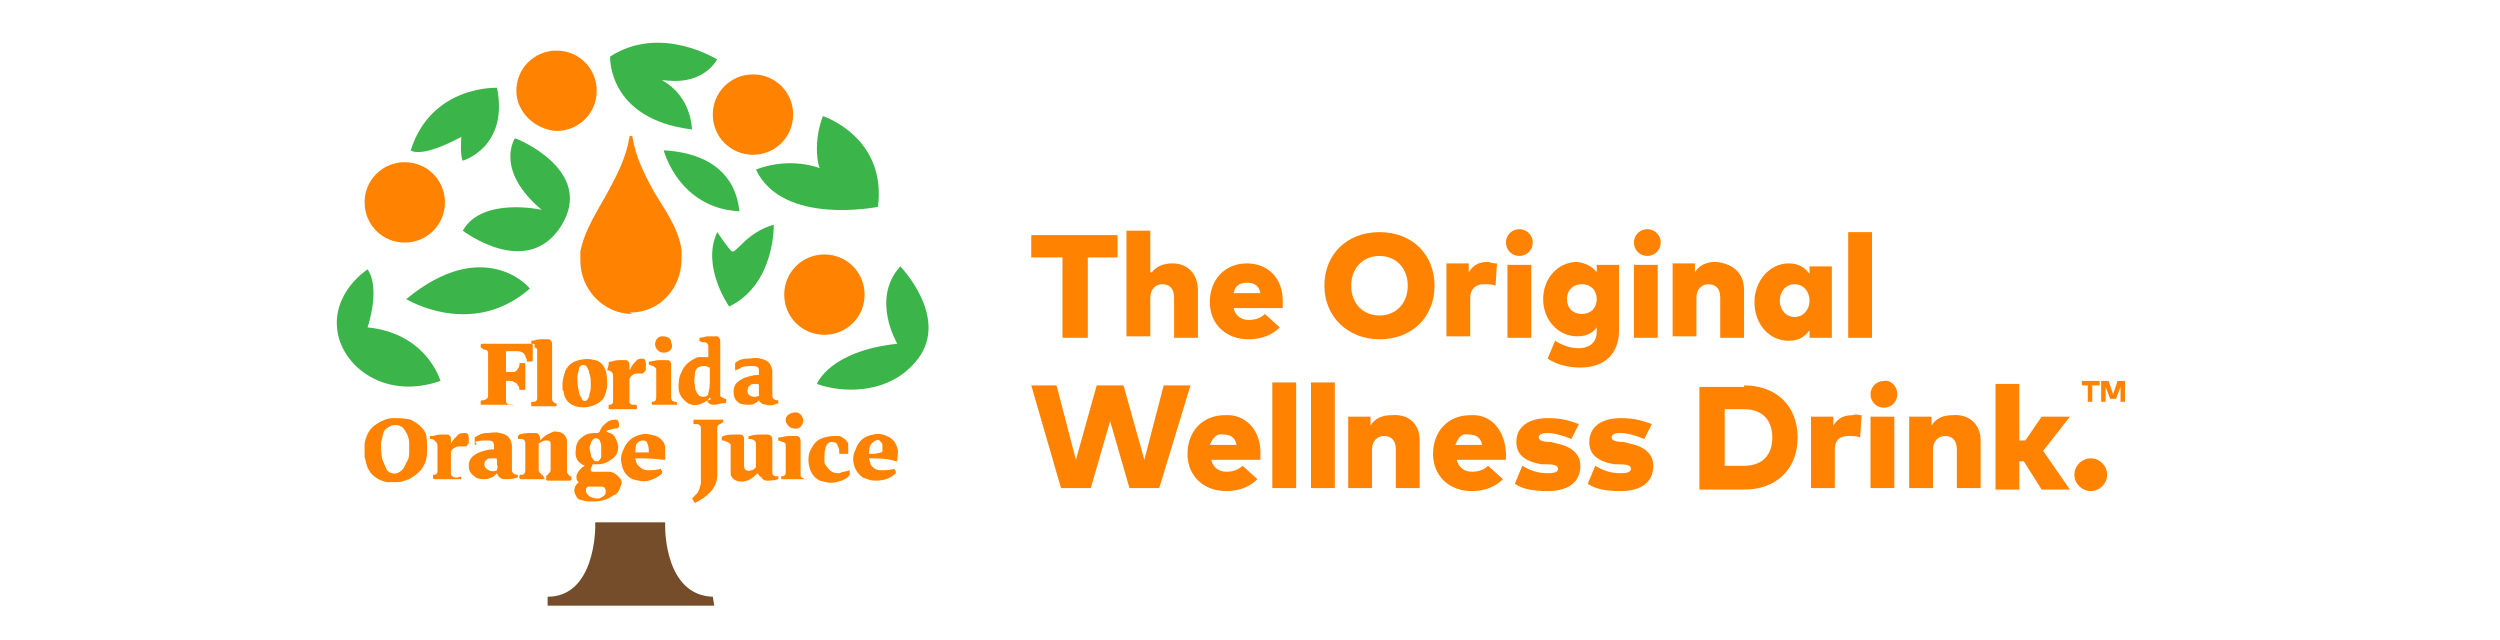 <?xml version="1.0" encoding="utf-8"?>
<!-- Generator: Adobe Illustrator 24.0.1, SVG Export Plug-In . SVG Version: 6.00 Build 0)  -->
<svg version="1.1" id="Layer_1" xmlns="http://www.w3.org/2000/svg" xmlns:xlink="http://www.w3.org/1999/xlink" x="0px" y="0px"
	 viewBox="0 0 168 43" style="enable-background:new 0 0 168 43;" xml:space="preserve">
<style type="text/css">
	.st0{fill:#764D2A;}
	.st1{fill:#FF8200;}
	.st2{fill:#3BB44A;}
	.st3{enable-background:new    ;}
</style>
<g>
	<path class="st0" d="M48,40.7H36.8l0-0.6c3.2,0,3.2-4.6,3.2-4.7l0-0.3h4.7v0.3c0,0.2,0,4.6,3.2,4.7L48,40.7L48,40.7z"/>
	<path class="st1" d="M42.3,21c0,0,0.1,0,0.1,0c1.9,0,3.4-1.6,3.4-3.6c0-0.2,0-0.4,0-0.6c-0.2-1.5-1.2-2.8-1.9-4
		c-0.6-1.1-1.2-2.3-1.4-3.6c0-0.1-0.2-0.1-0.2,0c-0.2,1.3-0.8,2.5-1.4,3.6c-0.7,1.3-1.6,2.6-1.9,4.1c0,0.2,0,0.4,0,0.6
		c0,2,1.6,3.6,3.5,3.6L42.3,21z"/>
	<path class="st1" d="M47.7,25.6c0-0.3,0-0.5,0-0.8c0,0,0-0.1,0-0.1c-0.1,0-0.2-0.1-0.3-0.1c-0.2,0-0.3,0-0.5,0.1
		c-0.1,0.1-0.2,0.2-0.2,0.4c0,0.3-0.1,0.5,0,0.8c0,0.1,0,0.3,0.1,0.4c0,0.1,0.1,0.2,0.2,0.3c0.2,0.1,0.5,0.1,0.6-0.1
		c0,0,0-0.1,0-0.1C47.7,26.1,47.7,25.8,47.7,25.6 M47.7,26.7c-0.1,0.2-0.3,0.3-0.5,0.4c-0.4,0.2-0.9,0.2-1.3-0.3
		c-0.2-0.2-0.3-0.5-0.3-0.7c0-0.4,0-0.7,0.2-1.1c0.2-0.5,0.6-0.8,1.1-1c0.2,0,0.4,0,0.6,0c0,0,0.1,0,0.1,0c0,0,0,0,0,0
		c0-0.2,0-0.4,0-0.7c0-0.2-0.1-0.3-0.3-0.3c-0.1,0-0.2,0-0.3-0.1v-0.2c0.2,0,0.4-0.1,0.6-0.1c0.2,0,0.4,0,0.5,0c0,0,0.1,0,0.1,0
		c0.1,0,0.2,0.2,0.2,0.3c0,0.3,0,0.5,0,0.8c0,0.9,0,1.8,0,2.6c0,0.1,0,0.2,0,0.3c0,0.1,0.2,0.1,0.3,0.2c0.1,0,0.1,0,0.1,0.1
		c0,0.2,0,0.2-0.2,0.2c-0.2,0-0.4,0.1-0.6,0.1c-0.3,0-0.4-0.1-0.5-0.3C47.8,26.9,47.8,26.8,47.7,26.7"/>
	<path class="st1" d="M34.3,27.2C34.3,27.2,34.3,27.2,34.3,27.2c-0.7,0-1.3,0-1.9,0c-0.1,0-0.1,0-0.1-0.1c0-0.2,0-0.2,0.2-0.2
		c0.3-0.1,0.3-0.2,0.3-0.4c0-0.2,0-0.3,0-0.5c0-0.6,0-1.2,0-1.8c0-0.2,0-0.3,0-0.5c0-0.1-0.1-0.2-0.2-0.2c-0.1,0-0.1,0-0.2-0.1
		c0,0-0.1,0-0.1-0.1c0,0,0-0.1,0-0.1c0,0,0-0.1,0.1-0.1c0.3,0,0.5,0,0.8,0c0,0,0,0,0.1,0c0.7,0,1.4,0,2.1,0c0.1,0,0.2,0,0.3,0
		c0,0,0.1,0,0.1,0.1c0,0.3,0,0.7,0,1c0,0,0,0.1-0.1,0.1c-0.1,0-0.2,0-0.2,0c-0.1,0-0.1,0-0.1-0.1c0-0.1-0.1-0.2-0.1-0.3
		c-0.1-0.2-0.3-0.3-0.5-0.3c-0.3,0-0.5,0-0.8,0c0,0,0,0,0,0.1c0,0.4,0,0.8,0,1.2c0,0.1,0,0.1,0.1,0.1c0.1,0,0.3,0,0.4,0
		c0.2,0,0.3-0.2,0.4-0.4c0,0,0-0.1,0-0.1c0-0.1,0-0.1,0.1-0.1c0.1,0,0.1,0,0.2,0c0.1,0,0.1,0,0.1,0.1c0,0.5,0,1,0,1.5
		c0,0.1,0,0.1,0,0.2c0,0,0,0,0,0c-0.1,0-0.2,0-0.3,0c0,0,0,0-0.1,0c0-0.1,0-0.2-0.1-0.3c-0.1-0.2-0.2-0.2-0.4-0.3
		c-0.1,0-0.3,0-0.4,0c0,0,0,0.1,0,0.1c0,0.4,0,0.7,0,1.1c0,0,0,0.1,0,0.1c0,0.2,0.1,0.3,0.4,0.3c0,0,0.1,0,0.1,0.1
		C34.3,27.1,34.3,27.1,34.3,27.2"/>
	<path class="st1" d="M39.7,25.8c0-0.2,0-0.5-0.1-0.7c0-0.2-0.1-0.3-0.2-0.5c-0.1-0.1-0.3-0.1-0.4,0c-0.1,0.1-0.1,0.2-0.1,0.2
		c0,0.2-0.1,0.3-0.1,0.5c0,0.3,0,0.6,0.1,1c0,0.2,0.1,0.3,0.2,0.5c0.1,0.2,0.3,0.2,0.4,0c0.1-0.1,0.1-0.2,0.1-0.3
		C39.7,26.3,39.7,26.1,39.7,25.8 M37.8,25.8c0-0.3,0.1-0.6,0.2-0.9c0.2-0.4,0.5-0.6,0.9-0.7c0.4-0.1,0.7-0.1,1.1,0
		c0.4,0.1,0.6,0.4,0.7,0.7c0.1,0.3,0.1,0.7,0.1,1c0,0.3-0.1,0.5-0.2,0.8c-0.2,0.3-0.5,0.5-0.9,0.6c-0.3,0.1-0.7,0.1-1,0
		c-0.4-0.1-0.7-0.4-0.8-0.8c0-0.1,0-0.2-0.1-0.3C37.8,26,37.8,25.9,37.8,25.8"/>
	<path class="st1" d="M51,26.2L51,26.2c0-0.1,0-0.2,0-0.3c0,0,0-0.1-0.1-0.1c-0.1,0-0.2,0-0.2,0c-0.1,0-0.2,0-0.3,0.1
		c-0.2,0.1-0.2,0.5-0.1,0.6c0.2,0.2,0.5,0.2,0.7,0.1c0,0,0,0,0-0.1C51,26.4,51,26.3,51,26.2 M49.4,24.9c0-0.1,0-0.3,0-0.4
		c0,0,0,0,0-0.1c0.2-0.2,0.5-0.3,0.8-0.3c0.3,0,0.6-0.1,0.9,0c0.5,0.1,0.7,0.3,0.8,0.8c0,0.3,0,0.5,0,0.8c0,0.2,0,0.5,0,0.7
		c0,0.1,0,0.1,0,0.2c0,0.2,0.2,0.3,0.3,0.3c0,0,0.1,0,0.1,0c0,0.1,0,0.1,0,0.2c0,0,0,0,0,0c-0.3,0.1-0.5,0.2-0.8,0.1
		c-0.2,0-0.4-0.1-0.5-0.3c0,0,0,0,0,0c0,0,0,0,0,0c-0.2,0.2-0.4,0.3-0.6,0.3c-0.2,0-0.5,0-0.7-0.1c-0.3-0.2-0.4-0.4-0.4-0.8
		c0-0.5,0.3-0.7,0.7-0.9c0.3-0.1,0.6-0.2,0.9-0.2c0.1,0,0.1,0,0.1-0.1c0-0.1,0-0.1,0-0.2c0-0.2-0.1-0.3-0.4-0.3
		c-0.3,0-0.6,0-0.8,0.1C49.7,24.8,49.6,24.8,49.4,24.9C49.5,24.9,49.5,24.9,49.4,24.9"/>
	<path class="st1" d="M35.7,23.1v-0.2c0.2,0,0.4-0.1,0.6-0.1c0.2,0,0.4,0,0.5,0c0,0,0.1,0,0.1,0c0.1,0,0.2,0.2,0.2,0.3
		c0,0.3,0,0.5,0,0.8c0,0.9,0,1.8,0,2.8c0,0,0,0.1,0,0.1c0,0.2,0.1,0.2,0.2,0.3c0,0,0.1,0,0.1,0v0.2h-1.7V27c0,0,0.1,0,0.2,0
		c0.1,0,0.2-0.1,0.2-0.2c0-0.1,0-0.2,0-0.2c0-1,0-2,0-2.9c0-0.1,0-0.1,0-0.2c0-0.1-0.1-0.1-0.2-0.2C36,23.1,35.9,23.1,35.7,23.1"/>
	<path class="st1" d="M40.9,24.5c0-0.2,0-0.2,0.2-0.2c0.2-0.1,0.5-0.1,0.7-0.1c0.1,0,0.1,0,0.2,0c0.2,0,0.3,0.1,0.3,0.4
		c0,0.1,0,0.2,0,0.3c0-0.1,0.1-0.1,0.1-0.2c0.1-0.2,0.3-0.4,0.4-0.5c0.1-0.1,0.3-0.1,0.4-0.1c0.1,0,0.2,0.1,0.2,0.3
		c0,0.1,0,0.2,0,0.4c0,0.1,0,0.1-0.1,0.2c0,0-0.1,0.1-0.1,0.1c-0.1,0-0.3,0-0.4,0c-0.2,0-0.3,0.1-0.4,0.2c0,0-0.1,0.1-0.1,0.2
		c0,0.4,0,0.8,0,1.3c0,0.1,0,0.1,0,0.2c0,0.1,0.1,0.2,0.2,0.2c0.1,0,0.1,0,0.2,0c0,0,0.1,0,0.1,0.1c0,0.1,0,0.1,0,0.2
		c0,0-0.1,0-0.1,0c-0.5,0-0.9,0-1.4,0c-0.1,0-0.2,0-0.3,0c-0.1,0-0.1,0-0.1-0.1c0-0.1,0-0.1,0-0.2c0,0,0.1,0,0.1,0
		c0.1,0,0.2-0.1,0.2-0.2c0-0.1,0-0.1,0-0.2c0-0.5,0-1,0-1.5c0-0.1,0-0.2-0.1-0.3c-0.1-0.1-0.2-0.1-0.3-0.1
		C40.9,24.5,40.9,24.5,40.9,24.5"/>
	<path class="st1" d="M45.5,27.2h-1.7c0-0.1,0-0.1,0-0.2c0,0,0,0,0,0c0,0,0.1,0,0.1,0c0.1,0,0.2-0.1,0.2-0.3c0-0.1,0-0.1,0-0.2
		c0-0.5,0-0.9,0-1.4c0-0.1,0-0.2,0-0.3s-0.1-0.1-0.2-0.2c-0.1,0-0.2-0.1-0.3-0.1c0-0.1,0-0.1,0-0.2c0,0,0,0,0,0
		c0.2,0,0.5-0.1,0.7-0.1c0.2,0,0.3,0,0.5,0c0.2,0,0.3,0.1,0.3,0.3c0,0.1,0,0.3,0,0.4c0,0.6,0,1.1,0,1.7c0,0,0,0.1,0,0.1
		c0,0.2,0.1,0.3,0.3,0.3c0,0,0.1,0,0.1,0.1C45.5,27.1,45.5,27.1,45.5,27.2"/>
	<path class="st1" d="M44.6,23.7c-0.2,0-0.4-0.1-0.5-0.3c-0.2-0.3,0-0.8,0.4-0.8c0.3,0,0.6,0.1,0.6,0.4C45.3,23.4,45,23.7,44.6,23.7
		C44.7,23.7,44.6,23.7,44.6,23.7"/>
	<path class="st1" d="M27.5,30.3c0-0.2,0-0.4,0-0.5c0-0.3-0.1-0.6-0.3-0.9c-0.2-0.3-0.5-0.4-0.9-0.3c-0.2,0.1-0.4,0.2-0.5,0.4
		c-0.1,0.2-0.1,0.5-0.2,0.7c0,0.4,0,0.8,0.1,1.2c0.1,0.2,0.2,0.5,0.3,0.7c0.3,0.3,0.7,0.3,1,0c0.2-0.2,0.2-0.3,0.3-0.5
		C27.5,30.8,27.5,30.6,27.5,30.3 M28.7,30.2c0,0.3,0,0.5-0.1,0.8c-0.2,0.6-0.6,0.9-1.1,1.2c-0.3,0.1-0.5,0.2-0.8,0.2
		c-0.2,0-0.4,0-0.7,0c-0.5-0.1-1-0.4-1.2-0.8c-0.2-0.3-0.2-0.6-0.3-0.9c0-0.3,0-0.6,0-0.9c0.1-0.5,0.3-1,0.8-1.3
		c0.3-0.2,0.7-0.4,1.1-0.4c0.4,0,0.8,0,1.2,0.1c0.4,0.2,0.8,0.5,1,0.9C28.7,29.4,28.7,29.8,28.7,30.2"/>
	<path class="st1" d="M40.4,30.3C40.4,30.3,40.4,30.3,40.4,30.3c0-0.1,0-0.1,0-0.2c0-0.2,0-0.3-0.1-0.5c-0.1-0.2-0.4-0.2-0.5,0
		c0,0-0.1,0.1-0.1,0.2c-0.1,0.2-0.1,0.4,0,0.7c0,0.2,0.1,0.3,0.2,0.4C39.9,31,40,31,40.2,31c0.1-0.1,0.2-0.2,0.2-0.3
		C40.4,30.5,40.4,30.4,40.4,30.3 M39.8,32.7C39.8,32.7,39.8,32.7,39.8,32.7c-0.1,0-0.2,0-0.2,0c-0.1,0-0.1,0-0.2,0.1
		c-0.1,0.3,0.1,0.5,0.3,0.6c0.2,0.1,0.4,0.1,0.5,0.1c0.1,0,0.3-0.1,0.4-0.2c0.1-0.1,0.1-0.1,0.1-0.3c0-0.2-0.1-0.3-0.3-0.3
		C40.2,32.7,40,32.7,39.8,32.7 M39.1,32.5c-0.1,0-0.2-0.1-0.2-0.1c-0.2-0.1-0.2-0.4-0.1-0.6c0.1-0.2,0.3-0.4,0.5-0.5
		c0,0,0.1,0,0.1,0c0,0,0,0-0.1,0c-0.5-0.2-0.7-0.6-0.6-1.1c0-0.5,0.3-0.8,0.7-1c0.2-0.1,0.5-0.1,0.7-0.1c0.1,0,0.1,0,0.2-0.1
		c0.1-0.3,0.3-0.5,0.6-0.7c0.2-0.1,0.4-0.1,0.5-0.1c0.2,0,0.2,0.3,0.2,0.4c0,0.2-0.2,0.2-0.3,0.2c-0.1,0-0.3,0.1-0.4,0.1
		c-0.1,0-0.1,0.1-0.2,0.1c0.1,0,0.2,0.1,0.3,0.1c0.3,0.1,0.4,0.4,0.5,0.7c0.1,0.3,0,0.7-0.2,0.9c-0.2,0.2-0.4,0.3-0.6,0.4
		c-0.2,0.1-0.5,0.1-0.8,0.1c-0.1,0-0.1,0-0.1,0.1c-0.1,0.1-0.1,0.2-0.1,0.3c0,0.1,0.1,0.1,0.1,0.1c0.1,0,0.3,0,0.4,0
		c0.3,0,0.5,0,0.7,0c0.3,0,0.6,0.2,0.8,0.5c0.1,0.1,0.1,0.3,0,0.5c-0.1,0.3-0.2,0.5-0.5,0.6c-0.4,0.3-0.9,0.4-1.3,0.4
		c-0.3,0-0.6,0-0.8-0.1c-0.2,0-0.3-0.1-0.4-0.3c-0.2-0.3-0.1-0.7,0.2-0.9c0.1,0,0.1-0.1,0.2-0.1C39,32.6,39.1,32.5,39.1,32.5"/>
	<path class="st1" d="M36.6,32.2C36.6,32.2,36.6,32.2,36.6,32.2c-0.5,0-0.9,0-1.3,0c-0.1,0-0.2,0-0.3,0c0,0-0.1,0-0.1-0.1
		c0-0.2,0-0.2,0.2-0.2c0.1,0,0.2-0.1,0.2-0.3c0-0.1,0-0.1,0-0.2c0-0.5,0-1,0-1.6c0,0,0,0,0,0c0-0.2-0.1-0.3-0.3-0.3c0,0-0.1,0-0.1,0
		c-0.1,0-0.1,0-0.1-0.1c0-0.1,0-0.1,0.1-0.2c0.3-0.1,0.6-0.1,0.9-0.1c0.1,0,0.1,0,0.2,0c0.2,0,0.2,0.1,0.3,0.3c0,0.1,0,0.1,0,0.2
		c0.1-0.1,0.1-0.1,0.2-0.2c0.2-0.2,0.5-0.3,0.7-0.4c0.2,0,0.5,0,0.7,0.2c0.1,0.1,0.2,0.3,0.2,0.4c0,0.1,0,0.1,0,0.2
		c0,0.6,0,1.1,0,1.7c0,0.1,0,0.1,0,0.2c0,0.1,0.1,0.2,0.2,0.3c0.1,0,0.1,0,0.1,0.1c0,0.2,0,0.2-0.2,0.2c-0.4,0-0.8,0-1.2,0
		c-0.1,0-0.1,0-0.2,0c0,0-0.1,0-0.1-0.1c0-0.1,0-0.1,0-0.2c0,0,0.1-0.1,0.1-0.1c0.1-0.1,0.2-0.2,0.2-0.3c0-0.5,0-1,0-1.5
		c0-0.1,0-0.2,0-0.3c0-0.2-0.2-0.2-0.3-0.2c-0.2,0-0.3,0.1-0.5,0.2c0,0,0,0.1,0,0.1c0,0.2,0,0.4,0,0.6c0,0.3,0,0.6,0,0.9
		c0,0.1,0,0.1,0,0.2c0,0.1,0.1,0.2,0.2,0.3c0,0,0.1,0,0.1,0.1C36.6,32.1,36.6,32.2,36.6,32.2"/>
	<path class="st1" d="M33.4,31.2C33.4,31.2,33.4,31.2,33.4,31.2c0-0.1,0-0.2,0-0.3c0,0,0-0.1-0.1-0.1c-0.1,0-0.2,0-0.3,0
		c-0.1,0-0.2,0-0.3,0.1c-0.2,0.1-0.2,0.5,0,0.6c0.2,0.2,0.5,0.2,0.7,0.1c0,0,0,0,0-0.1C33.5,31.4,33.4,31.3,33.4,31.2 M31.9,29.9
		c0-0.1,0-0.3,0-0.4c0,0,0-0.1,0-0.1c0.3-0.2,0.5-0.3,0.8-0.3c0.3,0,0.6-0.1,0.9,0c0.5,0.1,0.7,0.3,0.8,0.8c0,0.3,0,0.5,0,0.8
		c0,0.2,0,0.5,0,0.7c0,0.1,0,0.1,0,0.2c0,0.2,0.2,0.3,0.3,0.3c0.1,0,0.1,0,0.1,0.1c0,0.1,0,0.1-0.1,0.1c-0.2,0.1-0.5,0.1-0.8,0.1
		c-0.2,0-0.4-0.1-0.5-0.4c0,0,0,0,0,0c-0.1,0.1-0.1,0.1-0.2,0.2c-0.2,0.1-0.4,0.2-0.6,0.2c-0.2,0-0.4,0-0.6-0.1
		c-0.3-0.2-0.5-0.4-0.5-0.8c0-0.5,0.3-0.7,0.7-0.9c0.3-0.1,0.6-0.2,0.9-0.2c0.1,0,0.1,0,0.1-0.1c0,0,0-0.1,0-0.1
		c0-0.3-0.1-0.4-0.4-0.4c-0.3,0-0.6,0-0.9,0.1C32.1,29.8,32,29.9,31.9,29.9"/>
	<path class="st1" d="M42.7,30.4c0.1,0,0.2,0,0.3,0c0.2,0,0.4,0,0.5,0c0,0,0.1,0,0.1,0c0-0.2,0-0.4-0.1-0.6c0-0.1-0.1-0.2-0.3-0.2
		c-0.2,0-0.3,0.1-0.4,0.2C42.7,29.9,42.7,30.2,42.7,30.4 M42.7,30.8c0,0.2,0.1,0.4,0.2,0.5c0.2,0.2,0.4,0.3,0.6,0.3
		c0.3,0,0.6,0,0.9-0.1c0,0,0,0,0,0c0,0.1,0.1,0.1,0.1,0.2c0,0,0,0,0,0.1c-0.3,0.3-0.6,0.4-0.9,0.5c-0.4,0.1-0.7,0-1.1-0.1
		c-0.4-0.2-0.6-0.5-0.7-0.9c-0.1-0.4-0.1-0.7,0.1-1.1c0.2-0.5,0.6-0.9,1.2-1c0.3-0.1,0.6,0,1,0.1c0.4,0.2,0.6,0.5,0.6,0.8
		c0,0.2,0,0.4,0,0.7c0,0.1,0,0.1-0.1,0.1C43.9,30.8,43.3,30.8,42.7,30.8L42.7,30.8L42.7,30.8z"/>
	<path class="st1" d="M31,32.2C30.9,32.2,30.9,32.2,31,32.2c-0.6,0-1,0-1.5,0c-0.1,0-0.2,0-0.3,0c0,0-0.1,0-0.1-0.1
		c0-0.1,0-0.1,0-0.2c0,0,0.1,0,0.1,0c0.1,0,0.2-0.1,0.2-0.2c0-0.1,0-0.1,0-0.2c0-0.5,0-1,0-1.5c0-0.1,0-0.2-0.1-0.3
		c-0.1-0.1-0.2-0.2-0.3-0.2c0,0-0.1,0-0.1,0c0-0.1,0-0.1,0-0.2c0,0,0,0,0.1,0c0.2,0,0.4-0.1,0.6-0.1c0.1,0,0.3,0,0.4,0
		c0.2,0,0.3,0.1,0.3,0.3c0,0.1,0,0.2,0,0.4c0,0,0,0,0-0.1c0.1-0.2,0.3-0.4,0.5-0.6c0.1-0.1,0.3-0.1,0.5-0.1c0.1,0,0.2,0.1,0.2,0.3
		c0,0.1,0,0.2,0,0.3c0,0.1,0,0.1-0.1,0.2c0,0.1-0.1,0.1-0.2,0.1c-0.1,0-0.3,0-0.4,0c-0.1,0-0.3,0.1-0.4,0.2c0,0-0.1,0.1-0.1,0.2
		c0,0.4,0,0.8,0,1.3c0,0,0,0.1,0,0.1c0,0.2,0.1,0.2,0.3,0.3c0,0,0.1,0,0.1,0C31,32,31,32,31,32.2C31,32.2,31,32.2,31,32.2"/>
	<path class="st1" d="M50.9,31.8C50.9,31.8,50.9,31.8,50.9,31.8c-0.2,0.2-0.4,0.4-0.7,0.5c-0.3,0.1-0.6,0.1-0.9-0.1
		c-0.1-0.1-0.2-0.2-0.2-0.4c0-0.5,0-1.1,0-1.6c0-0.1,0-0.2,0-0.3c0-0.1-0.1-0.1-0.2-0.2c-0.1,0-0.2-0.1-0.3-0.1
		c-0.1,0-0.1,0-0.1-0.1c0-0.2,0-0.1,0.1-0.2c0.3-0.1,0.6-0.1,0.9-0.1c0.1,0,0.1,0,0.2,0c0.2,0,0.3,0.1,0.3,0.3c0,0.2,0,0.5,0,0.7
		c0,0.1,0,0.2,0,0.3c0,0.3,0,0.5,0,0.8c0,0.3,0.2,0.4,0.5,0.3c0.1,0,0.2-0.1,0.3-0.2c0,0,0,0,0-0.1c0-0.5,0-0.9,0-1.4
		c0-0.3-0.1-0.3-0.3-0.4c0,0,0,0-0.1,0c0,0-0.1,0-0.1,0c0-0.1,0-0.1,0-0.2c0,0,0,0,0.1,0c0.3-0.1,0.5-0.1,0.8-0.1c0.1,0,0.2,0,0.3,0
		c0.3,0,0.4,0.1,0.4,0.4c0,0.3,0,0.6,0,0.9c0,0.4,0,0.7,0,1.1c0,0.1,0,0.1,0,0.2c0,0.1,0.1,0.2,0.2,0.2c0,0,0,0,0.1,0
		c0,0,0.1,0,0.1,0c0,0.1,0,0.1,0,0.2c0,0,0,0,0,0c-0.3,0.1-0.6,0.1-0.8,0.1c-0.1,0-0.3-0.1-0.3-0.2C51,32,51,31.9,50.9,31.8"/>
	<path class="st1" d="M48.6,28.2c0,0.1,0,0.2,0,0.2c0,0,0,0,0,0c-0.1,0-0.1,0-0.2,0.1c-0.1,0-0.2,0.1-0.2,0.3c0,0,0,0.1,0,0.1
		c0,1,0,2,0,3c0,0.5-0.2,0.9-0.5,1.2c-0.3,0.3-0.6,0.5-1,0.7c-0.1-0.1-0.1-0.2-0.2-0.3c0.1-0.1,0.2-0.2,0.3-0.3
		c0.2-0.2,0.2-0.4,0.3-0.7c0-0.1,0-0.3,0-0.4c0-0.9,0-1.9,0-2.8c0-0.2,0-0.4,0-0.5c0-0.2-0.1-0.3-0.3-0.3c-0.1,0-0.1,0-0.2,0v-0.3
		L48.6,28.2L48.6,28.2z"/>
	<path class="st1" d="M58.4,30.5c0.3,0,0.5,0,0.8-0.1c0,0,0.1,0,0.1-0.1c0-0.1,0-0.3,0-0.4c0-0.1-0.1-0.2-0.2-0.3
		c-0.1-0.1-0.3,0-0.4,0.1C58.4,29.9,58.4,30.2,58.4,30.5 M58.4,30.8c0,0.1,0.1,0.3,0.1,0.4c0.2,0.3,0.4,0.4,0.7,0.4
		c0.3,0,0.6,0,0.9-0.1c0,0,0,0,0,0c0,0.1,0.1,0.1,0.1,0.2c0,0,0,0,0,0.1c-0.4,0.4-0.9,0.5-1.4,0.5c-0.3,0-0.5-0.1-0.8-0.2
		c-0.3-0.2-0.5-0.5-0.6-0.8c-0.1-0.4-0.1-0.7,0.1-1.1c0.2-0.6,0.6-0.9,1.2-1c0.4-0.1,0.7,0,1.1,0.2c0.3,0.2,0.4,0.4,0.5,0.7
		c0.1,0.3,0,0.5,0,0.8c0,0.1,0,0.1-0.1,0.1C59.6,30.8,59,30.8,58.4,30.8L58.4,30.8L58.4,30.8z"/>
	<path class="st1" d="M57.1,31.6c0,0.1,0,0.1,0,0.2c0,0,0,0.1,0,0.1c-0.2,0.3-0.5,0.4-0.9,0.5c-0.4,0.1-0.7,0-1.1-0.1
		c-0.4-0.2-0.6-0.5-0.7-0.9c-0.1-0.3-0.1-0.7,0-1c0.2-0.5,0.5-0.9,1-1c0.3-0.1,0.6-0.1,0.9-0.1c0.1,0,0.2,0,0.3,0.1
		c0.2,0.1,0.3,0.2,0.4,0.4c0,0.2,0,0.4,0,0.7c0,0,0,0,0,0c-0.2,0-0.4,0-0.6,0c0,0,0,0,0-0.1c0-0.1,0-0.3-0.1-0.4
		c0-0.2-0.2-0.3-0.4-0.3c-0.2,0-0.3,0.1-0.4,0.3c-0.1,0.3-0.1,0.6-0.1,1c0,0.2,0.1,0.3,0.2,0.4c0.2,0.3,0.4,0.4,0.8,0.4
		C56.6,31.7,56.8,31.7,57.1,31.6C57.1,31.6,57.1,31.6,57.1,31.6"/>
	<path class="st1" d="M54.2,32.2h-1.7c0-0.1,0-0.1,0-0.2c0,0,0,0,0,0c0,0,0.1,0,0.1,0c0.1,0,0.2-0.1,0.2-0.2c0-0.1,0-0.2,0-0.3
		c0-0.4,0-0.9,0-1.3c0-0.1,0-0.2,0-0.3c0-0.1-0.1-0.2-0.2-0.2c-0.1,0-0.2-0.1-0.3-0.1c0-0.1,0-0.1,0-0.2c0,0,0,0,0,0
		c0.2,0,0.5-0.1,0.7-0.1c0.1,0,0.3,0,0.5,0c0.2,0,0.3,0.1,0.3,0.4c0,0.4,0,0.7,0,1.1c0,0.3,0,0.6,0,1c0,0,0,0.1,0,0.1
		c0,0.2,0.1,0.2,0.3,0.3c0,0,0.1,0,0.1,0.1C54.2,32.1,54.2,32.2,54.2,32.2"/>
	<path class="st1" d="M53.4,28.8c-0.2,0-0.4-0.1-0.5-0.3c-0.2-0.2-0.1-0.6,0.2-0.7c0.2-0.1,0.6-0.2,0.8,0.2c0.2,0.3,0,0.7-0.3,0.8
		C53.5,28.8,53.4,28.8,53.4,28.8"/>
	<path class="st1" d="M24.5,13.6c0-1.5,1.2-2.7,2.7-2.7c1.5,0,2.7,1.2,2.7,2.7c0,1.5-1.2,2.7-2.7,2.7C25.7,16.3,24.5,15.1,24.5,13.6
		z"/>
	<path class="st1" d="M34.7,6.1c0-1.5,1.2-2.7,2.7-2.7c1.5,0,2.7,1.2,2.7,2.7c0,1.5-1.2,2.7-2.7,2.7C35.9,8.7,34.7,7.5,34.7,6.1z"/>
	<path class="st1" d="M52.7,19.8c0-1.5,1.2-2.7,2.7-2.7c1.5,0,2.7,1.2,2.7,2.7c0,1.5-1.2,2.7-2.7,2.7C53.9,22.5,52.7,21.3,52.7,19.8
		z"/>
	<path class="st1" d="M47.9,7.7c0-1.5,1.2-2.7,2.7-2.7c1.5,0,2.7,1.2,2.7,2.7c0,1.5-1.2,2.7-2.7,2.7C49.1,10.4,47.9,9.2,47.9,7.7z"
		/>
	<path class="st2" d="M33.4,5.9c0,0-4.4-0.2-5.8,4.2c0,0,0.6,0.6,3.4-0.9c0,0-0.1,1.3,0.1,1.6C31.1,10.8,34.2,9.9,33.4,5.9z"/>
	<path class="st2" d="M52,15.1c0,0,0.1,4-3,5.5c0,0-1.9-2.7-0.8-5c0,0,0.8,1.2,1,1.3C49.5,17,50.2,15.6,52,15.1z"/>
	<path class="st2" d="M34.6,9.3c0,0-1.4,2.1,1.8,4.8c0,0-4-0.9-5.3,1.4c0,0,4.3,3.3,6.6-0.3C40.1,11.4,34.5,9.2,34.6,9.3z"/>
	<path class="st2" d="M60.5,17.9c0,0,3.3,3.4,1.2,6.2c-1.9,2.5-5.2,2.3-6.8,1.7c0,0,0.8-2.2,5.4-2.7C60.3,23.1,58.5,20.1,60.5,17.9z
		"/>
	<path class="st2" d="M48.2,4c0,0-3.8-2.4-7.2-0.2c0,0-0.2,4.2,5.5,4.9c0,0,0-2.2-2-3.3C44.5,5.3,46.9,6,48.2,4z"/>
	<path class="st2" d="M44.6,10.1c0,0,1,3.9,5.1,4.1C49.6,14.2,49.8,10.4,44.6,10.1z"/>
	<path class="st2" d="M27.3,20.1c0,0,4.4,2.7,8.3-0.7C35.6,19.3,32.5,15.8,27.3,20.1z"/>
	<path class="st2" d="M55.3,7.8c0,0,4.3,1.4,3.7,6.1c0,0-6.4,1.3-8.2-2.5c0,0,2-0.9,4.3-0.1C55,11.3,54.6,9.6,55.3,7.8z"/>
	<path class="st2" d="M29.6,25.6c0,0-0.9-3.2-4.9-3.6c0,0,0.9-2.6,0-3.9c0,0-2.5,1.6-2,4.3C23.1,24.6,25.8,26.9,29.6,25.6z"/>
</g>
<g>
	<g class="st3">
		<path class="st1" d="M75.2,17.3h-2.1v5.4h-1.7v-5.4h-2.1v-1.5h5.8V17.3z"/>
		<path class="st1" d="M77.4,18.3c0.3-0.4,0.8-0.6,1.4-0.6c1,0,1.7,0.7,1.7,1.8v3.2h-1.6V20c0-0.6-0.3-0.9-0.8-0.9
			c-0.4,0-0.8,0.3-0.8,0.9v2.6h-1.6v-7.1h1.6V18.3z"/>
		<path class="st1" d="M86.2,20.2c0,0.2,0,0.4,0,0.5h-3.3c0.1,0.5,0.5,0.8,1,0.8c0.4,0,0.8-0.1,1.1-0.4l1,0.9
			c-0.5,0.5-1.2,0.8-2.1,0.8c-1.5,0-2.6-1-2.6-2.5c0-1.5,1-2.6,2.5-2.6C85.2,17.7,86.2,18.7,86.2,20.2z M82.9,19.7h1.8
			c-0.1-0.5-0.4-0.7-0.9-0.7C83.3,19,83,19.2,82.9,19.7z"/>
		<path class="st1" d="M96.4,19.2c0,2.1-1.5,3.6-3.7,3.6c-2.1,0-3.7-1.5-3.7-3.6c0-2.1,1.5-3.6,3.7-3.6
			C94.9,15.6,96.4,17.1,96.4,19.2z M90.8,19.2c0,1.2,0.8,2,1.9,2c1.1,0,1.9-0.8,1.9-2c0-1.2-0.8-2-1.9-2
			C91.6,17.2,90.8,18,90.8,19.2z"/>
		<path class="st1" d="M100.6,17.7l-0.1,1.5c-0.2-0.1-0.5-0.1-0.8-0.1c-0.5,0-0.9,0.3-0.9,0.9v2.6h-1.6v-4.9h1.5v0.6
			c0.3-0.5,0.7-0.7,1.3-0.7C100.3,17.7,100.5,17.7,100.6,17.7z"/>
		<path class="st1" d="M103,16.3c0,0.5-0.4,0.9-0.9,0.9c-0.5,0-0.9-0.4-0.9-0.9c0-0.5,0.4-0.9,0.9-0.9C102.6,15.4,103,15.8,103,16.3
			z M102.9,22.7h-1.6v-4.9h1.6V22.7z"/>
		<path class="st1" d="M107.3,18.3v-0.5h1.5v4.4c0,1.6-1,2.5-2.6,2.5c-0.8,0-1.6-0.2-2.2-0.6l0.5-1.2c0.5,0.3,1,0.5,1.6,0.5
			c0.6,0,1.2-0.3,1.2-1.1V22c-0.3,0.4-0.7,0.6-1.3,0.6c-1.3,0-2.3-1.1-2.3-2.5c0-1.4,1-2.5,2.3-2.5C106.6,17.7,107,17.9,107.3,18.3z
			 M105.3,20.1c0,0.6,0.4,1,1,1c0.6,0,1-0.4,1-1c0-0.6-0.4-1-1-1C105.7,19.1,105.3,19.5,105.3,20.1z"/>
		<path class="st1" d="M111.6,16.3c0,0.5-0.4,0.9-0.9,0.9c-0.5,0-0.9-0.4-0.9-0.9c0-0.5,0.4-0.9,0.9-0.9
			C111.2,15.4,111.6,15.8,111.6,16.3z M111.4,22.7h-1.6v-4.9h1.6V22.7z"/>
		<path class="st1" d="M117.2,19.5v3.2h-1.6V20c0-0.6-0.3-0.9-0.8-0.9c-0.4,0-0.8,0.3-0.8,0.9v2.6h-1.6v-4.9h1.5v0.6
			c0.3-0.5,0.8-0.7,1.4-0.7C116.4,17.7,117.2,18.3,117.2,19.5z"/>
		<path class="st1" d="M123.1,22.7h-1.5v-0.5c-0.3,0.4-0.7,0.7-1.4,0.7c-1.3,0-2.3-1.1-2.3-2.6c0-1.4,1-2.6,2.3-2.6
			c0.7,0,1.1,0.3,1.4,0.7v-0.5h1.5V22.7z M119.6,20.2c0,0.6,0.4,1.1,1,1.1c0.6,0,1-0.5,1-1.1s-0.4-1.1-1-1.1
			C120,19.1,119.6,19.6,119.6,20.2z"/>
		<path class="st1" d="M125.8,22.7h-1.6v-7.1h1.6V22.7z"/>
	</g>
	<g class="st3">
		<path class="st1" d="M77.9,32.8h-2l-1.3-4.5l-1.3,4.5h-2l-2-6.9h1.7l1.3,5l1.4-5h1.8l1.4,5l1.3-5H80L77.9,32.8z"/>
		<path class="st1" d="M84.7,30.4c0,0.2,0,0.4,0,0.5h-3.3c0.1,0.5,0.5,0.8,1,0.8c0.4,0,0.8-0.1,1.1-0.4l1,0.9
			c-0.5,0.5-1.2,0.8-2.1,0.8c-1.5,0-2.6-1-2.6-2.5c0-1.5,1-2.6,2.5-2.6C83.7,27.8,84.7,28.9,84.7,30.4z M81.3,29.9h1.8
			c-0.1-0.5-0.4-0.7-0.9-0.7C81.8,29.1,81.5,29.4,81.3,29.9z"/>
		<path class="st1" d="M87.1,32.8h-1.6v-7.1h1.6V32.8z"/>
		<path class="st1" d="M89.7,32.8h-1.6v-7.1h1.6V32.8z"/>
		<path class="st1" d="M95.4,29.6v3.2h-1.6v-2.6c0-0.6-0.3-0.9-0.8-0.9c-0.4,0-0.8,0.3-0.8,0.9v2.6h-1.6V28h1.5v0.6
			c0.3-0.5,0.8-0.7,1.4-0.7C94.7,27.8,95.4,28.5,95.4,29.6z"/>
		<path class="st1" d="M101.2,30.4c0,0.2,0,0.4,0,0.5h-3.3c0.1,0.5,0.5,0.8,1,0.8c0.4,0,0.8-0.1,1.1-0.4l1,0.9
			c-0.5,0.5-1.2,0.8-2.1,0.8c-1.5,0-2.6-1-2.6-2.5c0-1.5,1-2.6,2.5-2.6C100.2,27.8,101.1,28.9,101.2,30.4z M97.8,29.9h1.8
			c-0.1-0.5-0.4-0.7-0.9-0.7C98.2,29.1,98,29.4,97.8,29.9z"/>
		<path class="st1" d="M105.6,29.5c-0.5-0.2-1.1-0.4-1.6-0.4c-0.4,0-0.6,0.1-0.6,0.3c0,0.2,0.3,0.3,0.8,0.3l0.4,0.1
			c1,0.2,1.6,0.7,1.6,1.5c0,1.1-0.8,1.7-2.2,1.7c-0.8,0-1.7-0.1-2.2-0.5l0.5-1.2c0.5,0.3,1,0.5,1.7,0.5c0.5,0,0.7-0.1,0.7-0.3
			c0-0.2-0.2-0.3-0.8-0.3l-0.3,0c-1.2-0.2-1.7-0.7-1.7-1.5c0-1,0.8-1.6,2.1-1.6c0.8,0,1.3,0.1,2.1,0.4L105.6,29.5z"/>
		<path class="st1" d="M110.5,29.5c-0.5-0.2-1.1-0.4-1.6-0.4c-0.4,0-0.6,0.1-0.6,0.3c0,0.2,0.3,0.3,0.8,0.3l0.4,0.1
			c1,0.2,1.6,0.7,1.6,1.5c0,1.1-0.8,1.7-2.2,1.7c-0.8,0-1.7-0.1-2.2-0.5l0.5-1.2c0.5,0.3,1,0.5,1.7,0.5c0.5,0,0.7-0.1,0.7-0.3
			c0-0.2-0.2-0.3-0.8-0.3l-0.3,0c-1.2-0.2-1.7-0.7-1.7-1.5c0-1,0.8-1.6,2.1-1.6c0.8,0,1.3,0.1,2.1,0.4L110.5,29.5z"/>
		<path class="st1" d="M117.2,25.9c2.2,0,3.6,1.4,3.6,3.5s-1.4,3.5-3.6,3.5h-3v-6.9H117.2z M115.9,27.4v3.9h1.3
			c1.3,0,1.9-0.8,1.9-1.9c0-1.1-0.6-1.9-1.9-1.9H115.9z"/>
		<path class="st1" d="M125.1,27.9l-0.1,1.5c-0.2-0.1-0.5-0.1-0.8-0.1c-0.6,0-0.9,0.3-0.9,0.9v2.6h-1.6V28h1.5v0.6
			c0.3-0.5,0.7-0.7,1.3-0.7C124.7,27.8,124.9,27.9,125.1,27.9z"/>
		<path class="st1" d="M127.5,26.5c0,0.5-0.4,0.9-0.9,0.9c-0.5,0-0.9-0.4-0.9-0.9c0-0.5,0.4-0.9,0.9-0.9
			C127,25.5,127.5,25.9,127.5,26.5z M127.3,32.8h-1.6V28h1.6V32.8z"/>
		<path class="st1" d="M133.1,29.6v3.2h-1.6v-2.6c0-0.6-0.3-0.9-0.8-0.9c-0.4,0-0.8,0.3-0.8,0.9v2.6h-1.6V28h1.5v0.6
			c0.3-0.5,0.8-0.7,1.4-0.7C132.3,27.8,133.1,28.5,133.1,29.6z"/>
		<path class="st1" d="M135.7,29.6h0.4l1.1-1.6h1.9l-1.8,2.3l1.8,2.6h-1.9l-1.2-1.9h-0.3v1.9h-1.6v-7.1h1.6V29.6z"/>
		<path class="st1" d="M141.6,31.9c0,0.6-0.5,1.1-1.1,1.1c-0.6,0-1.1-0.5-1.1-1.1c0-0.6,0.5-1.1,1.1-1.1
			C141.1,30.8,141.6,31.3,141.6,31.9z"/>
	</g>
</g>
<g class="st3">
	<path class="st1" d="M141,25.9h-0.4V27h-0.3v-1.1h-0.4v-0.3h1.2V25.9z"/>
	<path class="st1" d="M142.8,27h-0.3v-1l-0.3,0.8h-0.4l-0.3-0.8v1h-0.3v-1.4h0.5l0.3,0.9l0.3-0.9h0.5V27z"/>
</g>
</svg>
